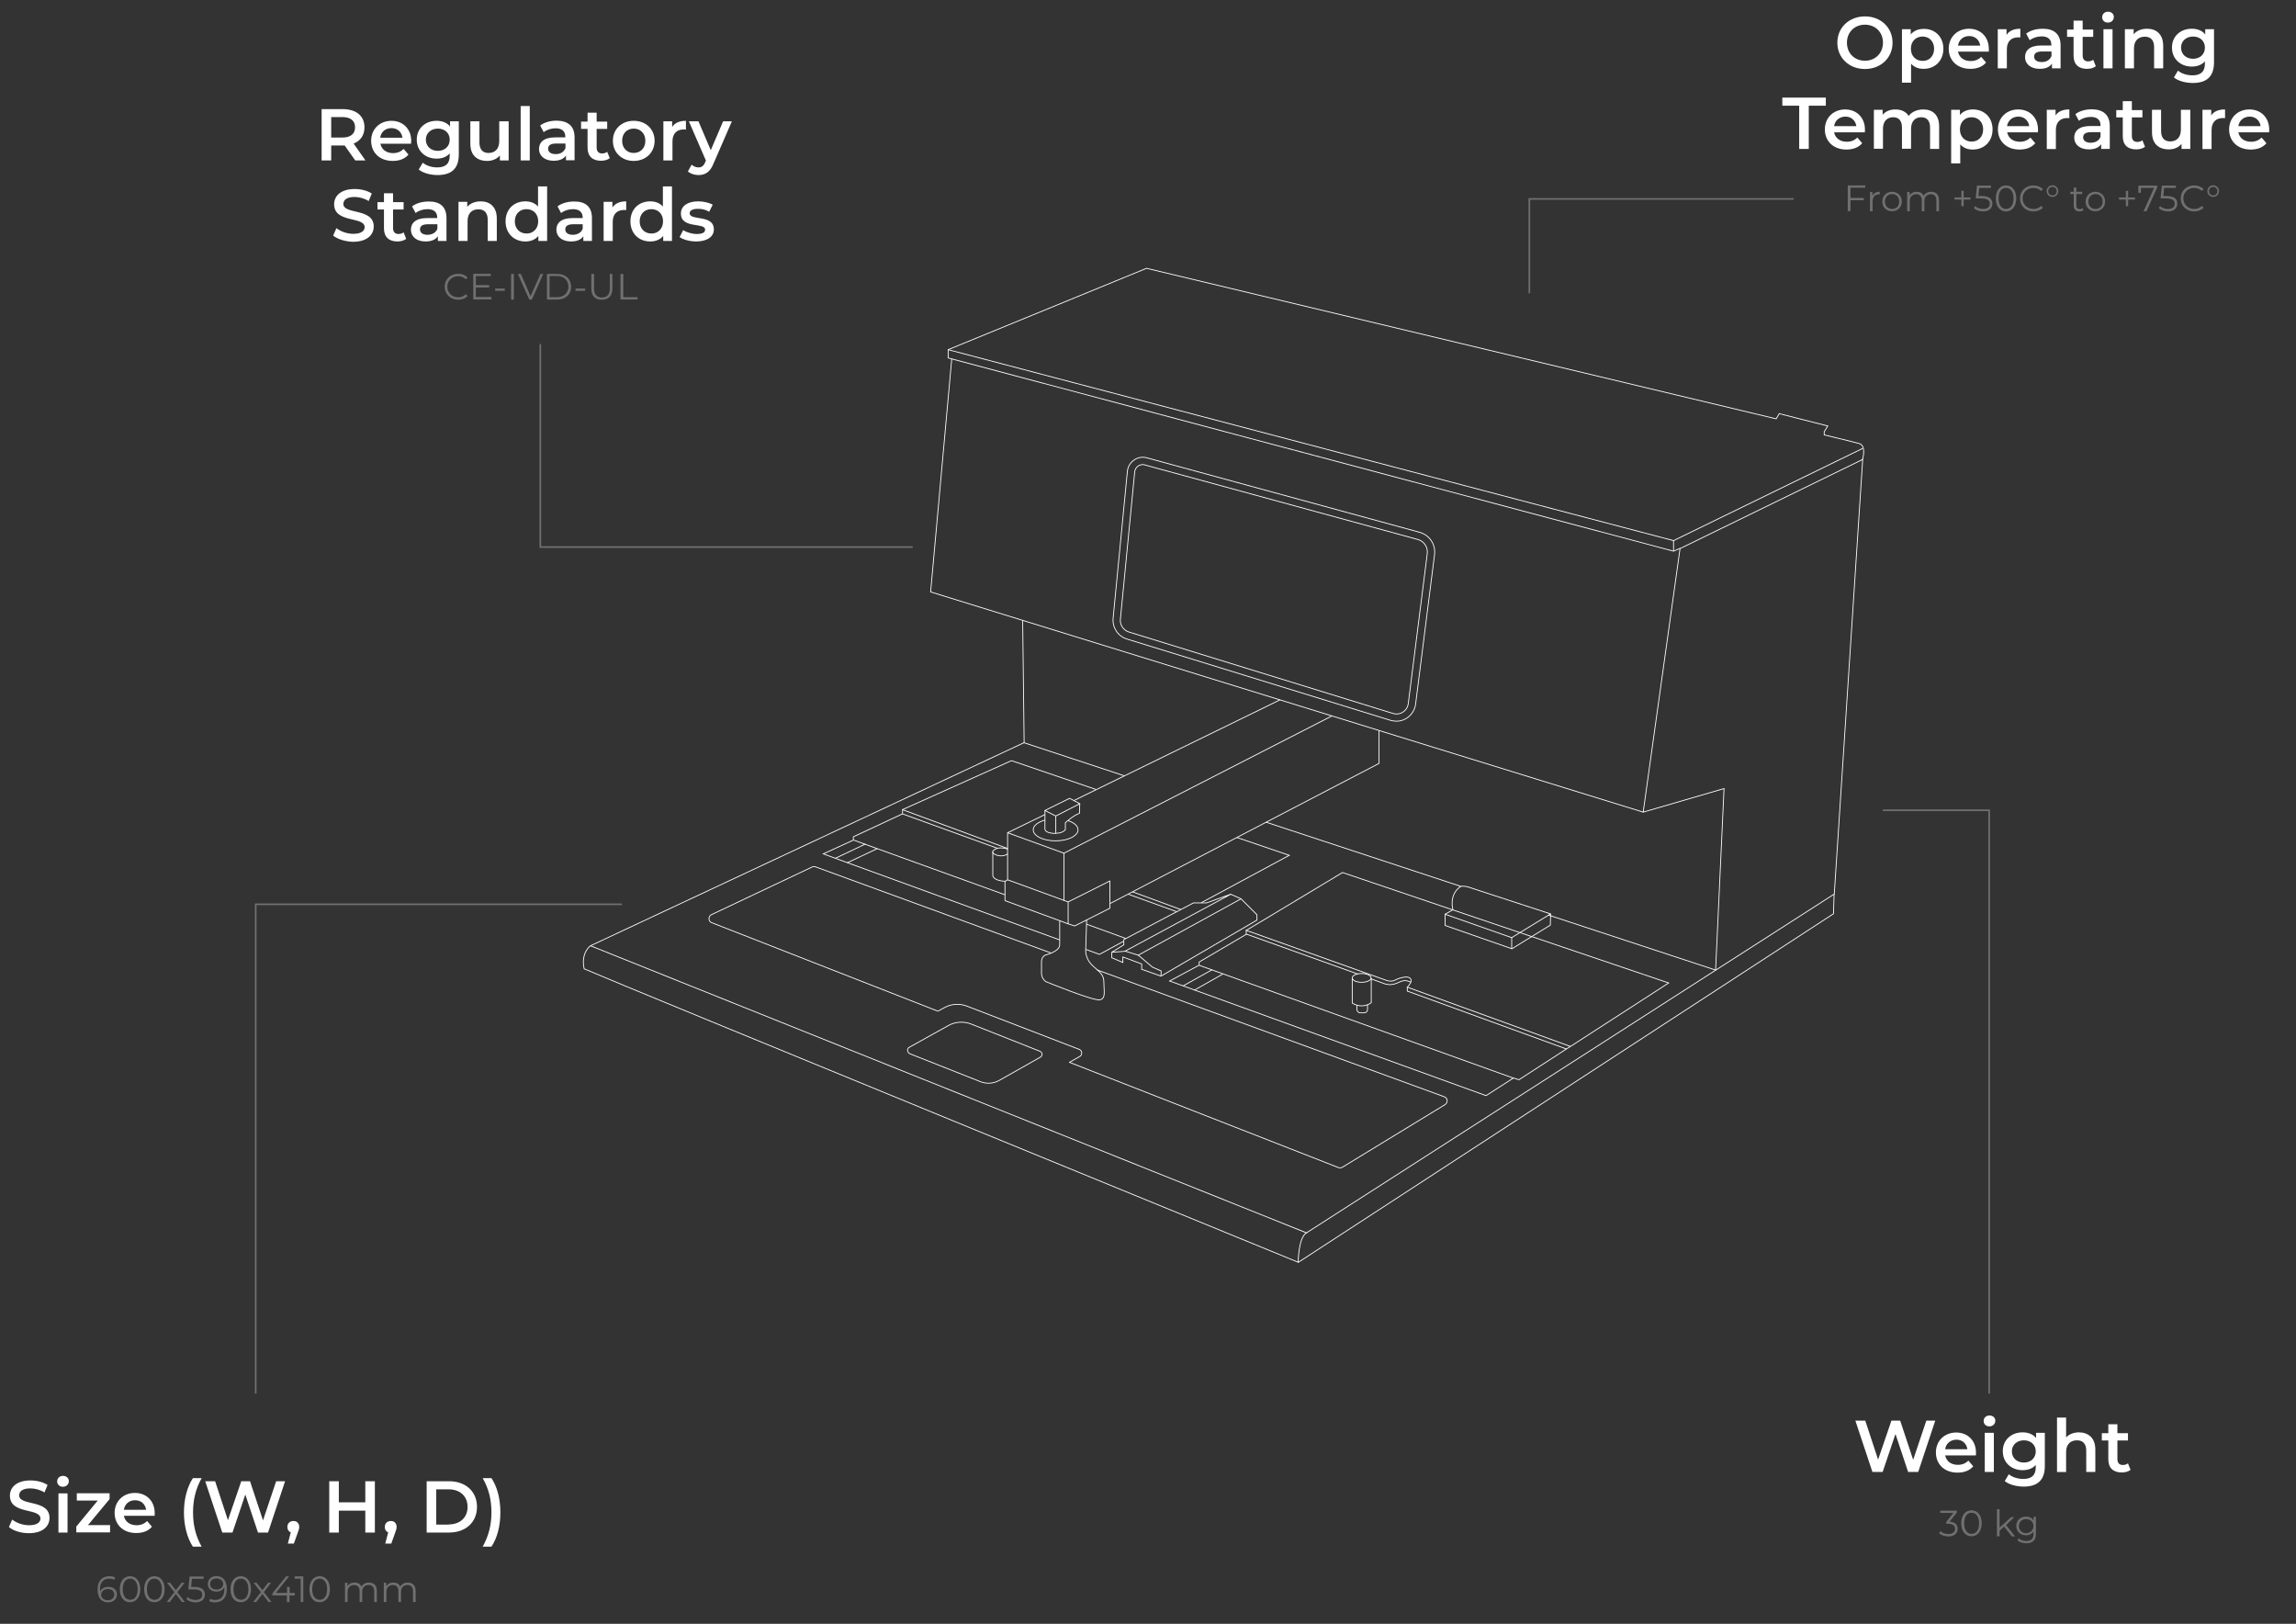 <?xml version="1.0" encoding="utf-8"?>
<!-- Generator: Adobe Illustrator 25.3.0, SVG Export Plug-In . SVG Version: 6.00 Build 0)  -->
<svg version="1.1" id="Layer_2_1_" xmlns="http://www.w3.org/2000/svg" xmlns:xlink="http://www.w3.org/1999/xlink" x="0px" y="0px"
	 viewBox="0 0 1414.2 1000" style="enable-background:new 0 0 1414.2 1000;" xml:space="preserve">
<rect x="0" y="0" width="1414.2" height="1000" fill="#333333" stroke="none"/>
<style type="text/css">
	.st0{enable-background:new    ;}
	.st1{fill:#FFFFFF;}
	.st2{fill:#717070;}
	.st3{fill:none;stroke:#717070;}
	.st4{fill:none;stroke:#FFFFFF;stroke-width:0.5;}
	.st5{fill:none;stroke:#FFFFFF;stroke-width:0.5;stroke-linejoin:round;}
</style>
<g class="st0">
	<path class="st1" d="M5.5,940.4l2-4.6c2.5,2,6.5,3.5,10.4,3.5c4.9,0,7-1.8,7-4.1c0-6.8-18.8-2.3-18.8-14.1c0-5.1,4.1-9.4,12.7-9.4
		c3.8,0,7.8,1,10.5,2.8l-1.9,4.6c-2.8-1.7-6-2.5-8.7-2.5c-4.9,0-6.9,1.9-6.9,4.3c0,6.7,18.7,2.3,18.7,13.9c0,5.1-4.1,9.4-12.8,9.4
		C13,944.2,8.1,942.7,5.5,940.4z"/>
	<path class="st1" d="M35.2,912.3c0-1.9,1.5-3.4,3.6-3.4s3.6,1.4,3.6,3.2c0,2-1.5,3.5-3.6,3.5C36.8,915.7,35.2,914.2,35.2,912.3z
		 M36,919.7h5.6v24.1H36V919.7z"/>
	<path class="st1" d="M67.8,939.2v4.5H47v-3.6l13.2-16H47.3v-4.5h20.2v3.6l-13.3,16H67.8z"/>
	<path class="st1" d="M95.2,933.5H76.3c0.7,3.5,3.6,5.8,7.8,5.8c2.7,0,4.8-0.9,6.5-2.6l3,3.5c-2.2,2.6-5.5,3.9-9.7,3.9
		c-8.1,0-13.3-5.2-13.3-12.4c0-7.2,5.3-12.3,12.5-12.3c7,0,12.2,4.9,12.2,12.5C95.3,932.3,95.3,933,95.2,933.5z M76.3,929.8H90
		c-0.5-3.5-3.1-5.9-6.8-5.9C79.5,923.9,76.8,926.3,76.3,929.8z"/>
	<path class="st1" d="M113.3,931.4c0-8.3,2-15.7,5.5-21.1h5.4c-3.7,6.6-5.3,13.4-5.3,21.1c0,7.7,1.6,14.5,5.3,21.1h-5.4
		C115.3,947.1,113.3,939.7,113.3,931.4z"/>
	<path class="st1" d="M175.6,912.2l-10.5,31.6h-6.2l-7.8-23.4l-7.9,23.4h-6.3l-10.5-31.6h6.1l7.9,24l8.2-24h5.4l8,24.1l8.1-24.1
		H175.6z"/>
	<path class="st1" d="M184.3,940.3c0,1-0.2,1.8-1,3.9l-2.3,6.4h-3.7l1.8-6.9c-1.3-0.5-2.1-1.7-2.1-3.3c0-2.3,1.6-3.7,3.7-3.7
		C182.8,936.6,184.3,938.1,184.3,940.3z"/>
	<path class="st1" d="M230.9,912.2v31.6H225v-13.5h-16.3v13.5h-5.9v-31.6h5.9v13H225v-13H230.9z"/>
	<path class="st1" d="M244.3,940.3c0,1-0.2,1.8-1,3.9l-2.3,6.4h-3.7l1.8-6.9c-1.3-0.5-2.1-1.7-2.1-3.3c0-2.3,1.6-3.7,3.7-3.7
		C242.8,936.6,244.3,938.1,244.3,940.3z"/>
	<path class="st1" d="M262.8,912.2h13.8c10.2,0,17.2,6.3,17.2,15.8s-7,15.8-17.2,15.8h-13.8V912.2z M276.4,938.8
		c7,0,11.6-4.3,11.6-10.8c0-6.5-4.6-10.8-11.6-10.8h-7.7v21.7H276.4z"/>
	<path class="st1" d="M297.3,952.5c3.7-6.6,5.4-13.4,5.4-21.1c0-7.7-1.6-14.5-5.4-21.1h5.4c3.6,5.4,5.5,12.8,5.5,21.1
		c0,8.3-1.9,15.7-5.5,21.1H297.3z"/>
</g>
<g class="st0">
	<path class="st2" d="M72,981.9c0,3-2.3,4.9-5.4,4.9c-4.2,0-6.5-2.9-6.5-7.9c0-5.4,2.9-8.2,7.2-8.2c1.4,0,2.8,0.2,3.7,0.9l-0.7,1.3
		c-0.8-0.5-1.9-0.7-3.1-0.7c-3.4,0-5.6,2.2-5.6,6.5c0,0.4,0,0.8,0.1,1.3c0.8-1.7,2.6-2.7,4.8-2.7C69.8,977.2,72,979,72,981.9z
		 M70.4,982c0-2.1-1.5-3.4-4-3.4c-2.4,0-4.1,1.5-4.1,3.5c0,1.7,1.4,3.4,4.2,3.4C68.8,985.4,70.4,984.1,70.4,982z"/>
	<path class="st2" d="M73.8,978.7c0-5,2.6-8,6.3-8c3.7,0,6.3,3,6.3,8c0,5-2.7,8-6.3,8C76.5,986.8,73.8,983.8,73.8,978.7z
		 M84.8,978.7c0-4.2-1.9-6.5-4.6-6.5c-2.8,0-4.6,2.3-4.6,6.5c0,4.2,1.9,6.5,4.6,6.5C82.9,985.3,84.8,983,84.8,978.7z"/>
	<path class="st2" d="M88.8,978.7c0-5,2.6-8,6.3-8c3.7,0,6.3,3,6.3,8c0,5-2.7,8-6.3,8C91.4,986.8,88.8,983.8,88.8,978.7z
		 M99.7,978.7c0-4.2-1.9-6.5-4.6-6.5c-2.8,0-4.6,2.3-4.6,6.5c0,4.2,1.9,6.5,4.6,6.5C97.8,985.3,99.7,983,99.7,978.7z"/>
	<path class="st2" d="M112.1,986.6l-3.8-5l-3.8,5h-1.8l4.7-6.1l-4.5-5.8h1.8l3.6,4.6l3.6-4.6h1.8l-4.5,5.8l4.7,6.1H112.1z"/>
	<path class="st2" d="M126.2,982c0,2.7-1.9,4.8-5.7,4.8c-2.3,0-4.4-0.8-5.7-2l0.8-1.3c1,1.1,2.8,1.8,4.9,1.8c2.7,0,4.1-1.3,4.1-3.2
		c0-2-1.3-3.3-5.3-3.3H116l0.8-7.9h8.6v1.4h-7.2l-0.5,5h2C124.4,977.3,126.2,979.2,126.2,982z"/>
	<path class="st2" d="M139.7,978.6c0,5.4-2.9,8.2-7.2,8.2c-1.4,0-2.8-0.2-3.7-0.9l0.7-1.3c0.8,0.5,1.9,0.7,3.1,0.7
		c3.4,0,5.6-2.2,5.6-6.5c0-0.4,0-0.8-0.1-1.3c-0.8,1.7-2.6,2.7-4.8,2.7c-3.1,0-5.3-1.9-5.3-4.7c0-3,2.3-4.9,5.4-4.9
		C137.4,970.7,139.7,973.6,139.7,978.6z M137.5,975.5c0-1.7-1.4-3.4-4.2-3.4c-2.3,0-3.9,1.3-3.9,3.4c0,2.1,1.5,3.4,4,3.4
		C135.8,978.9,137.5,977.4,137.5,975.5z"/>
	<path class="st2" d="M142,978.7c0-5,2.6-8,6.3-8c3.7,0,6.3,3,6.3,8c0,5-2.7,8-6.3,8C144.7,986.8,142,983.8,142,978.7z M153,978.7
		c0-4.2-1.9-6.5-4.6-6.5c-2.8,0-4.6,2.3-4.6,6.5c0,4.2,1.9,6.5,4.6,6.5C151.1,985.3,153,983,153,978.7z"/>
	<path class="st2" d="M165.4,986.6l-3.8-5l-3.8,5H156l4.7-6.1l-4.5-5.8h1.8l3.6,4.6l3.6-4.6h1.8l-4.5,5.8l4.7,6.1H165.4z"/>
	<path class="st2" d="M181.5,982.5h-3.2v4.2h-1.6v-4.2h-8.9v-1.2l8.4-10.5h1.8l-8.1,10.2h6.9v-3.7h1.6v3.7h3.2V982.5z"/>
	<path class="st2" d="M186.8,970.8v15.8h-1.6v-14.4h-3.7v-1.4H186.8z"/>
	<path class="st2" d="M190.6,978.7c0-5,2.6-8,6.3-8c3.7,0,6.3,3,6.3,8c0,5-2.7,8-6.3,8C193.2,986.8,190.6,983.8,190.6,978.7z
		 M201.5,978.7c0-4.2-1.9-6.5-4.6-6.5c-2.8,0-4.6,2.3-4.6,6.5c0,4.2,1.9,6.5,4.6,6.5C199.6,985.3,201.5,983,201.5,978.7z"/>
	<path class="st2" d="M232.1,979.7v6.9h-1.6v-6.7c0-2.5-1.3-3.8-3.4-3.8c-2.4,0-4,1.6-4,4.3v6.2h-1.6v-6.7c0-2.5-1.3-3.8-3.4-3.8
		c-2.4,0-4,1.6-4,4.3v6.2h-1.6v-11.9h1.5v2.2c0.8-1.4,2.4-2.3,4.4-2.3c2,0,3.5,0.8,4.2,2.5c0.9-1.5,2.5-2.5,4.7-2.5
		C230.2,974.7,232.1,976.3,232.1,979.7z"/>
	<path class="st2" d="M256,979.7v6.9h-1.6v-6.7c0-2.5-1.3-3.8-3.4-3.8c-2.4,0-4,1.6-4,4.3v6.2h-1.6v-6.7c0-2.5-1.3-3.8-3.4-3.8
		c-2.4,0-4,1.6-4,4.3v6.2h-1.6v-11.9h1.5v2.2c0.8-1.4,2.4-2.3,4.4-2.3c2,0,3.5,0.8,4.2,2.5c0.9-1.5,2.5-2.5,4.7-2.5
		C254.1,974.7,256,976.3,256,979.7z"/>
</g>
<g class="st0">
	<path class="st1" d="M1192,874.9l-10.5,31.6h-6.2l-7.8-23.4l-7.9,23.4h-6.3l-10.5-31.6h6.1l7.9,24l8.2-24h5.4l8,24.1l8.1-24.1H1192
		z"/>
	<path class="st1" d="M1217,896.3h-18.9c0.7,3.5,3.6,5.8,7.8,5.8c2.7,0,4.8-0.9,6.5-2.6l3,3.5c-2.2,2.6-5.5,3.9-9.7,3.9
		c-8.1,0-13.3-5.2-13.3-12.4c0-7.2,5.3-12.3,12.5-12.3c7,0,12.2,4.9,12.2,12.5C1217.1,895.1,1217.1,895.7,1217,896.3z M1198.1,892.5
		h13.7c-0.5-3.5-3.1-5.9-6.8-5.9C1201.3,886.7,1198.6,889,1198.1,892.5z"/>
	<path class="st1" d="M1221.8,875.1c0-1.9,1.5-3.4,3.6-3.4s3.6,1.4,3.6,3.2c0,2-1.5,3.5-3.6,3.5
		C1223.3,878.5,1221.8,877,1221.8,875.1z M1222.5,882.4h5.6v24.1h-5.6V882.4z"/>
	<path class="st1" d="M1259.5,882.4v20.4c0,8.8-4.6,12.7-13,12.7c-4.5,0-9-1.2-11.7-3.4l2.5-4.2c2.1,1.8,5.6,2.9,8.9,2.9
		c5.3,0,7.7-2.4,7.7-7.3v-1.3c-2,2.2-4.8,3.2-8.1,3.2c-6.9,0-12.2-4.7-12.2-11.7c0-7,5.3-11.6,12.2-11.6c3.4,0,6.4,1.1,8.3,3.5v-3.2
		H1259.5z M1253.9,893.8c0-4.1-3.1-6.8-7.3-6.8c-4.3,0-7.4,2.8-7.4,6.8c0,4.1,3.1,6.9,7.4,6.9
		C1250.9,900.7,1253.9,897.9,1253.9,893.8z"/>
	<path class="st1" d="M1290.6,892.7v13.8h-5.6v-13.1c0-4.3-2.1-6.4-5.7-6.4c-4,0-6.7,2.4-6.7,7.3v12.2h-5.6V873h5.6v12.2
		c1.9-2,4.7-3.1,8-3.1C1286.3,882.2,1290.6,885.5,1290.6,892.7z"/>
	<path class="st1" d="M1312.3,905.2c-1.4,1.1-3.4,1.6-5.4,1.6c-5.3,0-8.3-2.8-8.3-8.1v-11.6h-4v-4.5h4v-5.5h5.6v5.5h6.5v4.5h-6.5
		v11.5c0,2.3,1.2,3.6,3.3,3.6c1.2,0,2.3-0.3,3.2-1L1312.3,905.2z"/>
</g>
<g class="st0">
	<path class="st2" d="M1205.8,941.5c0,2.6-1.9,4.7-5.7,4.7c-2.3,0-4.5-0.8-5.7-2l0.8-1.3c1,1.1,2.8,1.8,4.9,1.8
		c2.6,0,4.1-1.2,4.1-3.2c0-1.9-1.3-3.1-4.3-3.1h-1.1v-1.2l4.4-5.5h-8.1v-1.4h10.2v1.2l-4.5,5.6
		C1204.1,937.2,1205.8,939,1205.8,941.5z"/>
	<path class="st2" d="M1208,938.1c0-5,2.6-8,6.3-8s6.3,3,6.3,8c0,5-2.7,8-6.3,8S1208,943.1,1208,938.1z M1219,938.1
		c0-4.2-1.9-6.5-4.6-6.5c-2.8,0-4.6,2.3-4.6,6.5c0,4.2,1.9,6.5,4.6,6.5C1217.1,944.7,1219,942.3,1219,938.1z"/>
	<path class="st2" d="M1234.4,940.1l-2.8,2.6v3.4h-1.6v-16.7h1.6v11.4l7.1-6.5h2l-5.1,4.9l5.6,7h-2L1234.4,940.1z"/>
	<path class="st2" d="M1254,934.1v10.4c0,4.1-2,5.9-5.9,5.9c-2.2,0-4.3-0.7-5.5-1.8l0.8-1.2c1.1,1,2.8,1.6,4.7,1.6
		c3,0,4.4-1.4,4.4-4.3v-1.5c-1,1.5-2.7,2.3-4.6,2.3c-3.4,0-6-2.4-6-5.8c0-3.4,2.6-5.7,6-5.7c2,0,3.7,0.8,4.7,2.4v-2.3H1254z
		 M1252.5,939.8c0-2.6-1.9-4.3-4.5-4.3c-2.6,0-4.5,1.8-4.5,4.3c0,2.6,1.9,4.4,4.5,4.4C1250.6,944.1,1252.5,942.4,1252.5,939.8z"/>
</g>
<g class="st0">
	<path class="st1" d="M218.8,98.8l-6.5-9.2c-0.4,0-0.8,0-1.2,0H204v9.2h-5.9V67.2h13c8.3,0,13.4,4.2,13.4,11.2c0,4.8-2.4,8.3-6.7,10
		l7.3,10.4H218.8z M210.9,72.1H204v12.6h6.9c5.1,0,7.8-2.3,7.8-6.3C218.7,74.4,216,72.1,210.9,72.1z"/>
	<path class="st1" d="M253.2,88.5h-18.9c0.7,3.5,3.6,5.8,7.8,5.8c2.7,0,4.8-0.9,6.5-2.6l3,3.5c-2.2,2.6-5.5,3.9-9.7,3.9
		c-8.1,0-13.3-5.2-13.3-12.4c0-7.2,5.3-12.3,12.5-12.3c7,0,12.2,4.9,12.2,12.5C253.2,87.3,253.2,88,253.2,88.5z M234.2,84.8h13.7
		c-0.5-3.5-3.1-5.9-6.8-5.9C237.4,78.9,234.7,81.2,234.2,84.8z"/>
	<path class="st1" d="M282.6,74.7v20.4c0,8.8-4.6,12.7-13,12.7c-4.5,0-9-1.2-11.7-3.4l2.5-4.2c2.1,1.8,5.5,2.9,8.9,2.9
		c5.3,0,7.7-2.4,7.7-7.3v-1.3c-2,2.2-4.8,3.2-8.1,3.2c-6.9,0-12.2-4.7-12.2-11.7c0-7,5.3-11.6,12.2-11.6c3.4,0,6.4,1.1,8.3,3.5v-3.2
		H282.6z M277,86c0-4.1-3.1-6.8-7.3-6.8c-4.3,0-7.4,2.8-7.4,6.8c0,4.1,3.1,6.9,7.4,6.9C274,92.9,277,90.1,277,86z"/>
	<path class="st1" d="M313.3,74.7v24.1h-5.4v-3.1c-1.8,2.2-4.6,3.4-7.8,3.4c-6.2,0-10.4-3.4-10.4-10.6V74.7h5.6v13
		c0,4.4,2.1,6.5,5.6,6.5c3.9,0,6.6-2.4,6.6-7.3V74.7H313.3z"/>
	<path class="st1" d="M320.7,65.3h5.6v33.5h-5.6V65.3z"/>
	<path class="st1" d="M353.9,84.6v14.1h-5.3v-2.9c-1.4,2.1-4,3.2-7.6,3.2c-5.5,0-9-3-9-7.2c0-4,2.7-7.2,10-7.2h6.2v-0.4
		c0-3.3-2-5.2-6-5.2c-2.7,0-5.5,0.9-7.3,2.4l-2.2-4.1c2.6-2,6.3-3,10.2-3C349.9,74.4,353.9,77.7,353.9,84.6z M348.3,91.2v-2.8h-5.8
		c-3.8,0-4.9,1.4-4.9,3.2c0,2,1.7,3.3,4.6,3.3C344.9,95,347.3,93.7,348.3,91.2z"/>
	<path class="st1" d="M375.6,97.4c-1.4,1.1-3.4,1.6-5.4,1.6c-5.3,0-8.3-2.8-8.3-8.1V79.4h-4v-4.5h4v-5.5h5.6v5.5h6.5v4.5h-6.5v11.5
		c0,2.3,1.2,3.6,3.3,3.6c1.2,0,2.3-0.3,3.2-1L375.6,97.4z"/>
	<path class="st1" d="M377.5,86.7c0-7.2,5.4-12.3,12.8-12.3c7.5,0,12.9,5.1,12.9,12.3c0,7.2-5.4,12.4-12.9,12.4
		C382.9,99.1,377.5,93.9,377.5,86.7z M397.5,86.7c0-4.6-3.1-7.5-7.2-7.5c-4.1,0-7.1,2.9-7.1,7.5c0,4.6,3.1,7.5,7.1,7.5
		C394.4,94.2,397.5,91.3,397.5,86.7z"/>
	<path class="st1" d="M422.5,74.4v5.4c-0.5-0.1-0.9-0.1-1.3-0.1c-4.3,0-7,2.5-7,7.4v11.7h-5.6V74.7h5.4v3.5
		C415.6,75.7,418.5,74.4,422.5,74.4z"/>
	<path class="st1" d="M450.8,74.7l-11.3,26c-2.2,5.5-5.3,7.1-9.3,7.1c-2.4,0-4.9-0.8-6.5-2.2l2.3-4.2c1.1,1,2.6,1.7,4.2,1.7
		c2,0,3.2-0.9,4.2-3.3l0.4-0.9l-10.5-24.2h5.9l7.6,17.8l7.6-17.8H450.8z"/>
</g>
<g class="st0">
	<path class="st1" d="M205.2,145.1l2-4.6c2.5,2,6.5,3.5,10.4,3.5c4.9,0,7-1.8,7-4.1c0-6.8-18.8-2.3-18.8-14.1
		c0-5.1,4.1-9.4,12.7-9.4c3.8,0,7.8,1,10.5,2.8l-1.9,4.6c-2.8-1.7-6-2.5-8.7-2.5c-4.9,0-6.9,1.9-6.9,4.3c0,6.7,18.7,2.3,18.7,13.9
		c0,5.1-4.1,9.4-12.8,9.4C212.8,148.8,207.9,147.3,205.2,145.1z"/>
	<path class="st1" d="M250.2,147.1c-1.4,1.1-3.4,1.6-5.4,1.6c-5.3,0-8.3-2.8-8.3-8.1V129h-4v-4.5h4V119h5.6v5.5h6.5v4.5h-6.5v11.5
		c0,2.3,1.2,3.6,3.3,3.6c1.2,0,2.3-0.3,3.2-1L250.2,147.1z"/>
	<path class="st1" d="M275,134.3v14.1h-5.3v-2.9c-1.4,2.1-4,3.2-7.6,3.2c-5.5,0-9-3-9-7.2c0-4,2.7-7.2,10-7.2h6.2V134
		c0-3.3-2-5.2-6-5.2c-2.7,0-5.5,0.9-7.3,2.4l-2.2-4.1c2.6-2,6.3-3,10.2-3C271,124,275,127.3,275,134.3z M269.4,140.9v-2.8h-5.8
		c-3.8,0-4.9,1.4-4.9,3.2c0,2,1.7,3.3,4.6,3.3C266.1,144.6,268.5,143.3,269.4,140.9z"/>
	<path class="st1" d="M306,134.6v13.8h-5.6v-13.1c0-4.3-2.1-6.4-5.7-6.4c-4,0-6.7,2.4-6.7,7.3v12.2h-5.6v-24.1h5.4v3.1
		c1.8-2.2,4.8-3.4,8.3-3.4C301.7,124,306,127.3,306,134.6z"/>
	<path class="st1" d="M337,114.9v33.5h-5.4v-3.1c-1.9,2.3-4.7,3.4-8,3.4c-7,0-12.2-4.9-12.2-12.4c0-7.5,5.2-12.3,12.2-12.3
		c3.1,0,5.9,1,7.8,3.2v-12.4H337z M331.5,136.3c0-4.6-3.1-7.5-7.2-7.5c-4.1,0-7.2,2.9-7.2,7.5c0,4.6,3.1,7.5,7.2,7.5
		C328.3,143.9,331.5,140.9,331.5,136.3z"/>
	<path class="st1" d="M364.6,134.3v14.1h-5.3v-2.9c-1.4,2.1-4,3.2-7.6,3.2c-5.5,0-9-3-9-7.2c0-4,2.7-7.2,10-7.2h6.2V134
		c0-3.3-2-5.2-6-5.2c-2.7,0-5.5,0.9-7.3,2.4l-2.2-4.1c2.6-2,6.3-3,10.2-3C360.6,124,364.6,127.3,364.6,134.3z M358.9,140.9v-2.8
		h-5.8c-3.8,0-4.9,1.4-4.9,3.2c0,2,1.7,3.3,4.6,3.3C355.6,144.6,358,143.3,358.9,140.9z"/>
	<path class="st1" d="M385.7,124v5.4c-0.5-0.1-0.9-0.1-1.3-0.1c-4.3,0-7,2.5-7,7.4v11.7h-5.6v-24.1h5.4v3.5
		C378.8,125.3,381.7,124,385.7,124z"/>
	<path class="st1" d="M413.9,114.9v33.5h-5.4v-3.1c-1.9,2.3-4.7,3.4-8,3.4c-7,0-12.2-4.9-12.2-12.4c0-7.5,5.2-12.3,12.2-12.3
		c3.1,0,5.9,1,7.8,3.2v-12.4H413.9z M408.4,136.3c0-4.6-3.1-7.5-7.2-7.5c-4.1,0-7.2,2.9-7.2,7.5c0,4.6,3.1,7.5,7.2,7.5
		C405.2,143.9,408.4,140.9,408.4,136.3z"/>
	<path class="st1" d="M418.6,146l2.2-4.3c2.1,1.4,5.4,2.4,8.4,2.4c3.6,0,5.1-1,5.1-2.7c0-4.6-14.9-0.3-14.9-9.9
		c0-4.6,4.1-7.5,10.6-7.5c3.2,0,6.9,0.8,9,2.1l-2.2,4.3c-2.3-1.4-4.6-1.8-6.9-1.8c-3.4,0-5.1,1.1-5.1,2.7c0,4.9,14.9,0.5,14.9,10
		c0,4.5-4.2,7.4-10.9,7.4C424.7,148.7,420.7,147.5,418.6,146z"/>
</g>
<g class="st0">
	<path class="st2" d="M273.9,176.6c0-4.6,3.5-8,8.3-8c2.3,0,4.4,0.8,5.8,2.3l-1.1,1.1c-1.3-1.3-2.9-1.9-4.7-1.9
		c-3.8,0-6.7,2.8-6.7,6.5s2.9,6.5,6.7,6.5c1.8,0,3.4-0.6,4.7-1.9l1.1,1.1c-1.4,1.5-3.5,2.3-5.8,2.3
		C277.5,184.6,273.9,181.2,273.9,176.6z"/>
	<path class="st2" d="M302.7,183v1.4h-11.2v-15.8h10.8v1.4h-9.2v5.6h8.2v1.4h-8.2v5.9H302.7z"/>
	<path class="st2" d="M305,177.7h5.9v1.4H305V177.7z"/>
	<path class="st2" d="M314.8,168.7h1.7v15.8h-1.7V168.7z"/>
	<path class="st2" d="M334.6,168.7l-7,15.8h-1.6l-7-15.8h1.8l6,13.7l6.1-13.7H334.6z"/>
	<path class="st2" d="M336.9,168.7h6.4c5.1,0,8.5,3.2,8.5,7.9c0,4.6-3.4,7.9-8.5,7.9h-6.4V168.7z M343.2,183c4.2,0,6.9-2.7,6.9-6.5
		c0-3.8-2.7-6.5-6.9-6.5h-4.7V183H343.2z"/>
	<path class="st2" d="M354.5,177.7h5.9v1.4h-5.9V177.7z"/>
	<path class="st2" d="M364.2,177.7v-9h1.7v9c0,3.7,1.8,5.5,4.8,5.5c3.1,0,4.9-1.7,4.9-5.5v-9h1.6v9c0,4.5-2.4,6.9-6.5,6.9
		C366.6,184.6,364.2,182.3,364.2,177.7z"/>
	<path class="st2" d="M382.2,168.7h1.7V183h8.8v1.4h-10.5V168.7z"/>
</g>
<g class="st0">
	<path class="st1" d="M1131.7,26.3c0-9.3,7.2-16.2,17-16.2s17,6.9,17,16.2s-7.2,16.2-17,16.2S1131.7,35.6,1131.7,26.3z M1159.8,26.3
		c0-6.5-4.7-11.1-11.1-11.1c-6.4,0-11.1,4.6-11.1,11.1s4.7,11.1,11.1,11.1C1155.1,37.4,1159.8,32.7,1159.8,26.3z"/>
	<path class="st1" d="M1197,30c0,7.5-5.2,12.4-12.2,12.4c-3.1,0-5.8-1-7.7-3.2v11.7h-5.6V18h5.4v3.2c1.9-2.3,4.7-3.4,8-3.4
		C1191.8,17.7,1197,22.6,1197,30z M1191.3,30c0-4.6-3.1-7.5-7.1-7.5c-4.1,0-7.2,2.9-7.2,7.5c0,4.6,3.1,7.5,7.2,7.5
		C1188.2,37.6,1191.3,34.6,1191.3,30z"/>
	<path class="st1" d="M1225,31.8H1206c0.7,3.5,3.6,5.8,7.8,5.8c2.7,0,4.8-0.9,6.5-2.6l3,3.5c-2.2,2.6-5.5,3.9-9.7,3.9
		c-8.1,0-13.3-5.2-13.3-12.4c0-7.2,5.3-12.3,12.5-12.3c7,0,12.2,4.9,12.2,12.5C1225,30.6,1225,31.3,1225,31.8z M1206,28.1h13.7
		c-0.5-3.5-3.1-5.9-6.8-5.9C1209.2,22.2,1206.5,24.6,1206,28.1z"/>
	<path class="st1" d="M1244.4,17.7v5.4c-0.5-0.1-0.9-0.1-1.3-0.1c-4.3,0-7,2.5-7,7.4v11.7h-5.6V18h5.4v3.5
		C1237.5,19,1240.4,17.7,1244.4,17.7z"/>
	<path class="st1" d="M1269.2,28v14.1h-5.3v-2.9c-1.4,2.1-4,3.2-7.6,3.2c-5.5,0-9-3-9-7.2c0-4,2.7-7.2,10-7.2h6.2v-0.4
		c0-3.3-2-5.2-6-5.2c-2.7,0-5.5,0.9-7.3,2.4l-2.2-4.1c2.6-2,6.3-3,10.2-3C1265.2,17.7,1269.2,21,1269.2,28z M1263.6,34.5v-2.8h-5.8
		c-3.8,0-4.9,1.4-4.9,3.2c0,2,1.7,3.3,4.6,3.3C1260.2,38.3,1262.6,37,1263.6,34.5z"/>
	<path class="st1" d="M1290.9,40.8c-1.4,1.1-3.4,1.6-5.4,1.6c-5.3,0-8.3-2.8-8.3-8.1V22.7h-4v-4.5h4v-5.5h5.6v5.5h6.5v4.5h-6.5v11.5
		c0,2.3,1.2,3.6,3.3,3.6c1.2,0,2.3-0.3,3.2-1L1290.9,40.8z"/>
	<path class="st1" d="M1294.8,10.6c0-1.9,1.5-3.4,3.6-3.4c2.1,0,3.6,1.4,3.6,3.2c0,2-1.5,3.5-3.6,3.5
		C1296.3,14,1294.8,12.5,1294.8,10.6z M1295.6,18h5.6v24.1h-5.6V18z"/>
	<path class="st1" d="M1332.4,28.3v13.8h-5.6V29c0-4.3-2.1-6.4-5.7-6.4c-4,0-6.7,2.4-6.7,7.3v12.2h-5.6V18h5.4v3.1
		c1.8-2.2,4.8-3.4,8.3-3.4C1328.1,17.7,1332.4,21,1332.4,28.3z"/>
	<path class="st1" d="M1363.7,18v20.4c0,8.8-4.6,12.7-13,12.7c-4.5,0-9-1.2-11.7-3.4l2.5-4.2c2.1,1.8,5.5,2.9,8.9,2.9
		c5.3,0,7.7-2.4,7.7-7.3v-1.3c-2,2.2-4.8,3.2-8.1,3.2c-6.9,0-12.2-4.7-12.2-11.7c0-7,5.3-11.6,12.2-11.6c3.4,0,6.4,1.1,8.3,3.5V18
		H1363.7z M1358.1,29.3c0-4.1-3.1-6.8-7.3-6.8c-4.3,0-7.4,2.8-7.4,6.8c0,4.1,3.1,6.9,7.4,6.9C1355.1,36.2,1358.1,33.4,1358.1,29.3z"
		/>
</g>
<g class="st0">
	<path class="st1" d="M1108.3,65.1h-10.5v-5h26.8v5h-10.5v26.6h-5.9V65.1z"/>
	<path class="st1" d="M1148.6,81.5h-18.9c0.7,3.5,3.6,5.8,7.8,5.8c2.7,0,4.8-0.9,6.5-2.6l3,3.5c-2.2,2.6-5.6,3.9-9.7,3.9
		c-8.1,0-13.3-5.2-13.3-12.4c0-7.2,5.3-12.3,12.5-12.3c7,0,12.2,4.9,12.2,12.5C1148.7,80.3,1148.7,80.9,1148.6,81.5z M1129.7,77.7
		h13.7c-0.5-3.5-3.1-5.9-6.8-5.9C1132.9,71.9,1130.2,74.2,1129.7,77.7z"/>
	<path class="st1" d="M1194.4,77.9v13.8h-5.6V78.6c0-4.3-2-6.4-5.4-6.4c-3.7,0-6.3,2.4-6.3,7.2v12.2h-5.6V78.6c0-4.3-2-6.4-5.4-6.4
		c-3.7,0-6.3,2.4-6.3,7.2v12.2h-5.6V67.6h5.4v3.1c1.8-2.2,4.6-3.3,7.9-3.3c3.5,0,6.5,1.3,8.1,4c1.9-2.5,5.2-4,9-4
		C1190.4,67.4,1194.4,70.7,1194.4,77.9z"/>
	<path class="st1" d="M1227.3,79.7c0,7.5-5.2,12.4-12.2,12.4c-3.1,0-5.8-1-7.7-3.2v11.7h-5.6V67.6h5.4v3.2c1.9-2.3,4.7-3.4,8-3.4
		C1222.1,67.4,1227.3,72.2,1227.3,79.7z M1221.5,79.7c0-4.6-3.1-7.5-7.1-7.5c-4.1,0-7.2,2.9-7.2,7.5c0,4.6,3.1,7.5,7.2,7.5
		C1218.5,87.2,1221.5,84.3,1221.5,79.7z"/>
	<path class="st1" d="M1255.2,81.5h-18.9c0.7,3.5,3.6,5.8,7.8,5.8c2.7,0,4.8-0.9,6.5-2.6l3,3.5c-2.2,2.6-5.5,3.9-9.7,3.9
		c-8.1,0-13.3-5.2-13.3-12.4c0-7.2,5.3-12.3,12.5-12.3c7,0,12.2,4.9,12.2,12.5C1255.3,80.3,1255.2,80.9,1255.2,81.5z M1236.2,77.7
		h13.7c-0.5-3.5-3.1-5.9-6.8-5.9C1239.4,71.9,1236.8,74.2,1236.2,77.7z"/>
	<path class="st1" d="M1274.6,67.4v5.4c-0.5-0.1-0.9-0.1-1.3-0.1c-4.3,0-7,2.5-7,7.4v11.7h-5.6V67.6h5.4v3.5
		C1267.7,68.6,1270.6,67.4,1274.6,67.4z"/>
	<path class="st1" d="M1299.5,77.6v14.1h-5.3v-2.9c-1.4,2.1-4,3.2-7.6,3.2c-5.5,0-9-3-9-7.2c0-4,2.7-7.2,10-7.2h6.2v-0.4
		c0-3.3-2-5.2-6-5.2c-2.7,0-5.5,0.9-7.3,2.4l-2.2-4.1c2.6-2,6.3-3,10.2-3C1295.4,67.4,1299.5,70.7,1299.5,77.6z M1293.8,84.2v-2.8
		h-5.8c-3.8,0-4.9,1.4-4.9,3.2c0,2,1.7,3.3,4.6,3.3C1290.5,87.9,1292.9,86.7,1293.8,84.2z"/>
	<path class="st1" d="M1321.2,90.4c-1.4,1.1-3.4,1.6-5.4,1.6c-5.3,0-8.3-2.8-8.3-8.1V72.3h-4v-4.5h4v-5.5h5.6v5.5h6.5v4.5h-6.5v11.5
		c0,2.3,1.2,3.6,3.3,3.6c1.2,0,2.3-0.3,3.2-1L1321.2,90.4z"/>
	<path class="st1" d="M1349.1,67.6v24.1h-5.4v-3.1c-1.8,2.2-4.6,3.4-7.8,3.4c-6.2,0-10.4-3.4-10.4-10.6V67.6h5.6v13
		c0,4.4,2.1,6.5,5.6,6.5c3.9,0,6.6-2.4,6.6-7.3V67.6H1349.1z"/>
	<path class="st1" d="M1370.5,67.4v5.4c-0.5-0.1-0.9-0.1-1.3-0.1c-4.3,0-7,2.5-7,7.4v11.7h-5.6V67.6h5.4v3.5
		C1363.5,68.6,1366.5,67.4,1370.5,67.4z"/>
	<path class="st1" d="M1397.6,81.5h-18.9c0.7,3.5,3.6,5.8,7.8,5.8c2.7,0,4.8-0.9,6.5-2.6l3,3.5c-2.2,2.6-5.5,3.9-9.7,3.9
		c-8.1,0-13.3-5.2-13.3-12.4c0-7.2,5.3-12.3,12.5-12.3c7,0,12.2,4.9,12.2,12.5C1397.7,80.3,1397.7,80.9,1397.6,81.5z M1378.7,77.7
		h13.7c-0.5-3.5-3.1-5.9-6.8-5.9C1381.9,71.9,1379.2,74.2,1378.7,77.7z"/>
</g>
<g class="st0">
	<path class="st2" d="M1139.8,115.7v6.2h8.2v1.4h-8.2v6.7h-1.7v-15.8h10.8v1.4H1139.8z"/>
	<path class="st2" d="M1157.8,118.1v1.6c-0.1,0-0.3,0-0.4,0c-2.5,0-4,1.6-4,4.4v6h-1.6v-11.9h1.5v2.3
		C1154.1,119,1155.6,118.1,1157.8,118.1z"/>
	<path class="st2" d="M1159.4,124.1c0-3.5,2.6-6,6-6s6,2.5,6,6s-2.5,6-6,6S1159.4,127.7,1159.4,124.1z M1169.8,124.1
		c0-2.8-1.9-4.6-4.4-4.6c-2.5,0-4.4,1.9-4.4,4.6c0,2.8,1.9,4.6,4.4,4.6C1168,128.8,1169.8,126.9,1169.8,124.1z"/>
	<path class="st2" d="M1194.3,123.2v6.9h-1.6v-6.7c0-2.5-1.3-3.8-3.4-3.8c-2.4,0-4,1.6-4,4.3v6.2h-1.6v-6.7c0-2.5-1.3-3.8-3.4-3.8
		c-2.4,0-4,1.6-4,4.3v6.2h-1.6v-11.9h1.5v2.2c0.8-1.4,2.4-2.3,4.4-2.3c2,0,3.5,0.8,4.2,2.5c0.9-1.5,2.5-2.5,4.7-2.5
		C1192.4,118.1,1194.3,119.8,1194.3,123.2z"/>
	<path class="st2" d="M1213.7,122.9h-4.2v4.1h-1.4v-4.1h-4.2v-1.3h4.2v-4.1h1.4v4.1h4.2V122.9z"/>
	<path class="st2" d="M1227.2,125.4c0,2.7-1.9,4.8-5.7,4.8c-2.3,0-4.4-0.8-5.7-2l0.8-1.3c1,1.1,2.8,1.8,4.9,1.8
		c2.7,0,4.1-1.3,4.1-3.2c0-2-1.3-3.3-5.3-3.3h-3.4l0.8-7.9h8.6v1.4h-7.2l-0.5,5h2C1225.4,120.8,1227.2,122.6,1227.2,125.4z"/>
	<path class="st2" d="M1229.3,122.2c0-5,2.6-8,6.3-8c3.7,0,6.3,3,6.3,8c0,5-2.7,8-6.3,8C1231.9,130.2,1229.3,127.2,1229.3,122.2z
		 M1240.2,122.2c0-4.2-1.9-6.5-4.6-6.5c-2.8,0-4.6,2.3-4.6,6.5c0,4.2,1.9,6.5,4.6,6.5C1238.3,128.7,1240.2,126.4,1240.2,122.2z"/>
	<path class="st2" d="M1244.2,122.2c0-4.6,3.5-8,8.3-8c2.3,0,4.4,0.8,5.8,2.3l-1.1,1.1c-1.3-1.3-2.9-1.9-4.7-1.9
		c-3.8,0-6.7,2.8-6.7,6.5s2.9,6.5,6.7,6.5c1.8,0,3.4-0.6,4.7-1.9l1.1,1.1c-1.4,1.5-3.5,2.3-5.8,2.3
		C1247.7,130.2,1244.2,126.8,1244.2,122.2z"/>
	<path class="st2" d="M1260.6,117.7c0-2,1.6-3.6,3.6-3.6c2,0,3.6,1.6,3.6,3.6c0,2-1.6,3.6-3.6,3.6
		C1262.2,121.3,1260.6,119.7,1260.6,117.7z M1266.8,117.7c0-1.5-1.1-2.6-2.6-2.6c-1.5,0-2.6,1.1-2.6,2.6s1.1,2.6,2.6,2.6
		C1265.7,120.4,1266.8,119.2,1266.8,117.7z"/>
	<path class="st2" d="M1283.3,129.4c-0.6,0.6-1.6,0.8-2.5,0.8c-2.2,0-3.5-1.3-3.5-3.5v-7.2h-2.1v-1.4h2.1v-2.6h1.6v2.6h3.6v1.4h-3.6
		v7.1c0,1.4,0.7,2.2,2.1,2.2c0.7,0,1.3-0.2,1.8-0.6L1283.3,129.4z"/>
	<path class="st2" d="M1284.6,124.1c0-3.5,2.6-6,6-6c3.5,0,6,2.5,6,6s-2.5,6-6,6C1287.2,130.2,1284.6,127.7,1284.6,124.1z
		 M1295.1,124.1c0-2.8-1.9-4.6-4.4-4.6s-4.4,1.9-4.4,4.6c0,2.8,1.9,4.6,4.4,4.6S1295.1,126.9,1295.1,124.1z"/>
	<path class="st2" d="M1315,122.9h-4.2v4.1h-1.4v-4.1h-4.2v-1.3h4.2v-4.1h1.4v4.1h4.2V122.9z"/>
	<path class="st2" d="M1328.7,114.3v1.2l-6.6,14.6h-1.8l6.5-14.4h-8.1v3h-1.6v-4.4H1328.7z"/>
	<path class="st2" d="M1341.1,125.4c0,2.7-1.9,4.8-5.7,4.8c-2.3,0-4.4-0.8-5.7-2l0.8-1.3c1,1.1,2.8,1.8,4.9,1.8
		c2.7,0,4.1-1.3,4.1-3.2c0-2-1.3-3.3-5.3-3.3h-3.4l0.8-7.9h8.6v1.4h-7.2l-0.5,5h2C1339.3,120.8,1341.1,122.6,1341.1,125.4z"/>
	<path class="st2" d="M1343.2,122.2c0-4.6,3.5-8,8.3-8c2.3,0,4.4,0.8,5.8,2.3l-1.1,1.1c-1.3-1.3-2.9-1.9-4.7-1.9
		c-3.8,0-6.7,2.8-6.7,6.5s2.9,6.5,6.7,6.5c1.8,0,3.4-0.6,4.7-1.9l1.1,1.1c-1.4,1.5-3.5,2.3-5.8,2.3
		C1346.7,130.2,1343.2,126.8,1343.2,122.2z"/>
	<path class="st2" d="M1359.6,117.7c0-2,1.6-3.6,3.6-3.6c2,0,3.6,1.6,3.6,3.6c0,2-1.6,3.6-3.6,3.6
		C1361.2,121.3,1359.6,119.7,1359.6,117.7z M1365.8,117.7c0-1.5-1.1-2.6-2.6-2.6c-1.5,0-2.6,1.1-2.6,2.6s1.1,2.6,2.6,2.6
		C1364.7,120.4,1365.8,119.2,1365.8,117.7z"/>
</g>
<path id="Path_361" class="st3" d="M157.5,858.2V556.9h225.6"/>
<path id="Path_363" class="st3" d="M1225.2,858.2V499h-65.5"/>
<path id="Path_365" class="st3" d="M332.8,211.9v125h229.4"/>
<g id="Group_134" transform="translate(201.107 121.736)">
	<path id="Path_721" class="st4" d="M855.6,475.7l5.2-111.8L811,378.4l22.7-162.3l112.5-54.9l-17.5,267.7"/>
	<path id="Path_722" class="st4" d="M946.1,161.2c0,0,2.6-8.5-2.1-9.8c-4.7-1.3-21.5-5.3-21.5-5.3v-2l2.2-3.5l-29.9-7.6l-1.9,3.2
		L505.1,43.5L382.9,93.6v5.1l446.8,119l3.9-1.7"/>
	<path id="Path_723" class="st4" d="M829.7,217.7v-6.5l116.5-56.8"/>
	<line id="Line_280" class="st4" x1="829.7" y1="211.2" x2="382.9" y2="93.6"/>
	<path id="Path_724" class="st4" d="M385.1,99.3l-13,143.5L811,378.4"/>
	<path id="Path_725" class="st4" d="M659,322.4c-1.2,0-2.4-0.2-3.5-0.5L493,271.8c-5.5-1.7-9-7-8.5-12.7l8.8-90.6
		c0.5-5.2,5.2-9.1,10.4-8.6c0.5,0.1,1.1,0.2,1.6,0.3l168.1,45.9c6,1.7,9.8,7.4,9.1,13.6l-11.7,92.4C669.9,318,664.9,322.4,659,322.4
		z"/>
	<path id="Path_726" class="st4" d="M656.8,317.6l-162.5-50.1c-3.5-1.1-5.7-4.4-5.3-8l8.8-90.6c0.3-2.8,2.7-4.8,5.5-4.5
		c0.3,0,0.6,0.1,0.8,0.2l168.1,45.9c3.8,1,6.3,4.7,5.8,8.7l-11.7,92.4c-0.5,4-4.2,6.9-8.2,6.3C657.6,317.8,657.2,317.7,656.8,317.6z
		"/>
	<path id="Path_727" class="st4" d="M428.8,260.4l0.9,75.3l61.9,20.4"/>
	<line id="Line_281" class="st4" x1="698.6" y1="424.1" x2="578.7" y2="384.6"/>
	<path id="Path_728" class="st4" d="M752.6,441.8l1.3,0.4l101.8,33.5"/>
	<path id="Path_729" class="st4" d="M429.7,335.6L162.6,460.7c0,0-6.1,4.2-3.9,14.2c22,9.7,439.8,180.7,439.8,180.7
		s0.1-15.2,5.1-18.1c-40.2-16-441-176.8-441-176.8"/>
	<path id="Path_730" class="st4" d="M603.6,637.5l325-208.6l-0.4,12.1L598.5,655.7"/>
	<path id="Path_731" class="st5" d="M442.5,379.9l-23,11.2l34.7,12.6l53.9-27.6l17.4-8.9l93.7-48l0,0l0.2-0.1"/>
	<path id="Path_732" class="st5" d="M460.3,371.3l13.9-6.8l17.4-8.5l95.6-46.7"/>
	<line id="Line_282" class="st4" x1="454.2" y1="432.8" x2="454.2" y2="403.7"/>
	<path id="Path_733" class="st4" d="M648.3,328.1v20.3l-165.7,86.3"/>
	<line id="Line_283" class="st4" x1="419.5" y1="391.2" x2="419.5" y2="420.1"/>
	<path id="Path_734" class="st5" d="M402.8,544.4l-43.5-17.2c-1.1-0.5-1.7-1.8-1.3-2.9c0.2-0.5,0.5-0.9,1-1.1l23.9-13.3
		c4.4-2.5,9.7-2.8,14.4-0.9l42.2,16.7c1,0.4,1.5,1.6,1.1,2.6c-0.2,0.4-0.5,0.8-0.9,1l-25.5,14.4
		C410.8,545.6,406.5,545.9,402.8,544.4z"/>
	<path id="Path_735" class="st5" d="M376.6,501l3.8-2.1c4.4-2.5,9.7-2.8,14.4-0.9l68.8,26.5c1.3,0.5,1.9,1.9,1.4,3.2
		c-0.2,0.5-0.6,1-1.1,1.2l-6.5,3.7"/>
	<path id="Path_736" class="st5" d="M442.5,377.4l6.7,3.4l14.8-7.6l-6.3-3.3L442.5,377.4z"/>
	<path id="Path_737" class="st5" d="M464,373.2c0,0-0.2,2.1-0.2,5.9c-4,1.5-8.7,5.8-8.7,5.8v4.3c0,0-1.6,2.3-5.9,2.2"/>
	<path id="Path_738" class="st5" d="M449.2,380.8v10.7c0,0-6.8,0.3-6.7-3c0.1-3.3,0-11.1,0-11.1"/>
	<path id="Path_739" class="st5" d="M456.6,383.6c3.8,1.2,6.3,3.3,6.3,5.7c0,3.7-6.2,6.8-13.8,6.8c-7.6,0-13.8-3-13.8-6.8
		c0-2.6,2.9-4.8,7.3-6"/>
	<path id="Path_740" class="st5" d="M454.2,432.8"/>
	<path id="Path_741" class="st5" d="M456.8,433.7v13.5l-38.9-14.3V421l1.7-0.9L456.8,433.7l25.7-12.9v16.8l-21.7,10.9l-4-1.3"/>
	<path id="Path_742" class="st4" d="M376.6,501l-139.3-54.5c-1.4-0.5-2.1-2.1-1.5-3.5c0.2-0.6,0.7-1.2,1.4-1.5l61.9-29.3
		c0.7-0.3,1.4-0.3,2.1-0.1l145.2,53.1"/>
	<path id="Path_743" class="st4" d="M474.7,475.6l213.8,78.1c1.4,0.5,2.1,2,1.6,3.4c-0.2,0.6-0.6,1.1-1.1,1.4l-63.3,38.6
		c-0.7,0.4-1.6,0.5-2.4,0.2l-165.9-64.9"/>
	<ellipse id="Ellipse_17" class="st4" cx="637.6" cy="480.5" rx="5.8" ry="2.7"/>
	<path id="Path_744" class="st4" d="M631.8,480.5V496c3.6,2.3,8.2,2.3,11.7-0.2v-15.2"/>
	<path id="Path_745" class="st4" d="M641.2,497v3c0,1.1-0.9,2-2,2h-2.5c-1.1,0-2-0.9-2-2v-2.7"/>
	<path id="Path_746" class="st4" d="M689,448.2v-6.9l41,14.4v6.8L689,448.2z"/>
	<line id="Line_284" class="st4" x1="730" y1="455.7" x2="753.9" y2="441.1"/>
	<path id="Path_747" class="st4" d="M689,441.3l4.8-2.8c0,0-2.7-9.1,4.6-14.2c1.2-0.7,4.5,0.1,4.5,0.1l51.1,16.7l-0.2,6.9l-16.3,10
		l-7.4,4.6"/>
	<path id="Path_748" class="st4" d="M468.2,444.7l-0.6,19.7c0.3,3,1.6,5.8,3.7,8c3.6,3.7,7.5,5.2,7.5,10.7s1.4,10-2.4,10.9
		s-33.3-11.2-33.3-11.2c-1.8-1.3-2.8-3.4-2.7-5.6v-7.1c0.1-1.6,1-3.1,2.5-3.7c0,0,8.7-2.1,8.7-6.3v-14.9"/>
	<path id="Path_749" class="st4" d="M731,542.2L714.2,553l-194.9-70.6l18.1-9.7L731,542.2z"/>
	<line id="Line_285" class="st4" x1="527.8" y1="485.3" x2="545.4" y2="475.5"/>
	<line id="Line_286" class="st4" x1="534.6" y1="488" x2="552.1" y2="478.1"/>
	<path id="Path_750" class="st4" d="M467.6,462.9l8.5,3.1l14.9-8.1"/>
	<line id="Line_287" class="st4" x1="492.3" y1="456.2" x2="468.1" y2="447.4"/>
	<line id="Line_288" class="st4" x1="465" y1="446.3" x2="465" y2="446.3"/>
	<path id="Path_751" class="st4" d="M417.9,429.3l-78.7-28.4l-7.4-2.7l-7.2-2.6l-18.6,8.5l7.6,2.8l7.4,2.7l0,0l130.6,47.5"/>
	<line id="Line_289" class="st4" x1="313.5" y1="406.8" x2="332" y2="398"/>
	<line id="Line_290" class="st4" x1="320.7" y1="409.6" x2="339.2" y2="400.9"/>
	<path id="Path_752" class="st4" d="M413.3,400.7l-58.5-21.2v-2.6l64.7,23.9"/>
	<line id="Line_291" class="st4" x1="526.2" y1="438.4" x2="496.5" y2="427.5"/>
	<line id="Line_292" class="st4" x1="523.6" y1="439.7" x2="493.7" y2="428.9"/>
	<path id="Path_753" class="st4" d="M560.7,394l32.3,11l-54.2,29.2"/>
	<path id="Path_754" class="st4" d="M474.1,364.5L474.1,364.5l-52.2-17.8l-67.2,30.2"/>
	<path id="Path_755" class="st4" d="M763.8,524.3l-98.1-35.7v-2.4"/>
	<path id="Path_756" class="st4" d="M766.2,522.7l-100.5-36.5l0.5-0.5c0.7-0.8,1.3-1.7,1.7-2.6c0.2-0.5,0.2-1,0.1-1.5
		c-1.1-3.4-8.4-0.6-9.7,0.2c-0.4,0.2-0.7,0.4-1.2,0.5c-1.3,0.3-2.7,0.2-4-0.2l-11.6-4.1l-75-26.8l7.6-4.5l51.7-31.1l67.9,23l41.4,14
		l7.1,2.4l84.5,28.6L766.2,522.7l-2.4,1.5l-29.3,19l-3.5-1.1"/>
	<path id="Path_757" class="st4" d="M667.8,483.1c-3.7-1.7-5.2-0.8-8.7,0.7c-2.1,0.9-4.5,1.1-6.8,0.5l-8.9-3.2h-0.1"/>
	<path id="Path_758" class="st4" d="M566.5,451.1v2.4l68.7,24.6"/>
	<path id="Path_759" class="st4" d="M324.5,395.6v-2l30.2-14.1"/>
	<path id="Path_760" class="st4" d="M537.5,472.7v-2l29.1-17.1"/>
	<line id="Line_293" class="st4" x1="556.8" y1="428.9" x2="563.3" y2="431.8"/>
	<path id="Path_761" class="st4" d="M500,466.5l8.8,7.4l5.3,2.3l-0.1,3.1"/>
	<path id="Path_762" class="st4" d="M483.7,464.7l7.4-4.6v-3.2l42.9-22.6h8.1l15-5.4L491.9,464l8.1,2.5l63.3-34.7l9.8,9.8v3.3
		L514,479.4l-11.9-4.2v-3.3l-11.6-4.3v3.4l-6.8-2.9V464.7l8.2-0.6"/>
	<path id="Path_763" class="st4" d="M419.5,404.2c-2.4,1.5-5.5,1.5-8,0.1c-0.8-0.4-1.2-0.9-1.2-1.3c0-0.9,1.2-1.7,2.5-2.2
		c0.4-0.1,0.9-0.3,1.3-0.3c1.8-0.2,3.6,0.1,5.3,0.7"/>
	<path id="Path_764" class="st4" d="M410.4,402.9v14.6c0,0,0.2,3.1,7.5,3.5"/>
</g>
<path id="Path_773" class="st3" d="M942,180.6v-58.1h162.8"/>
</svg>
